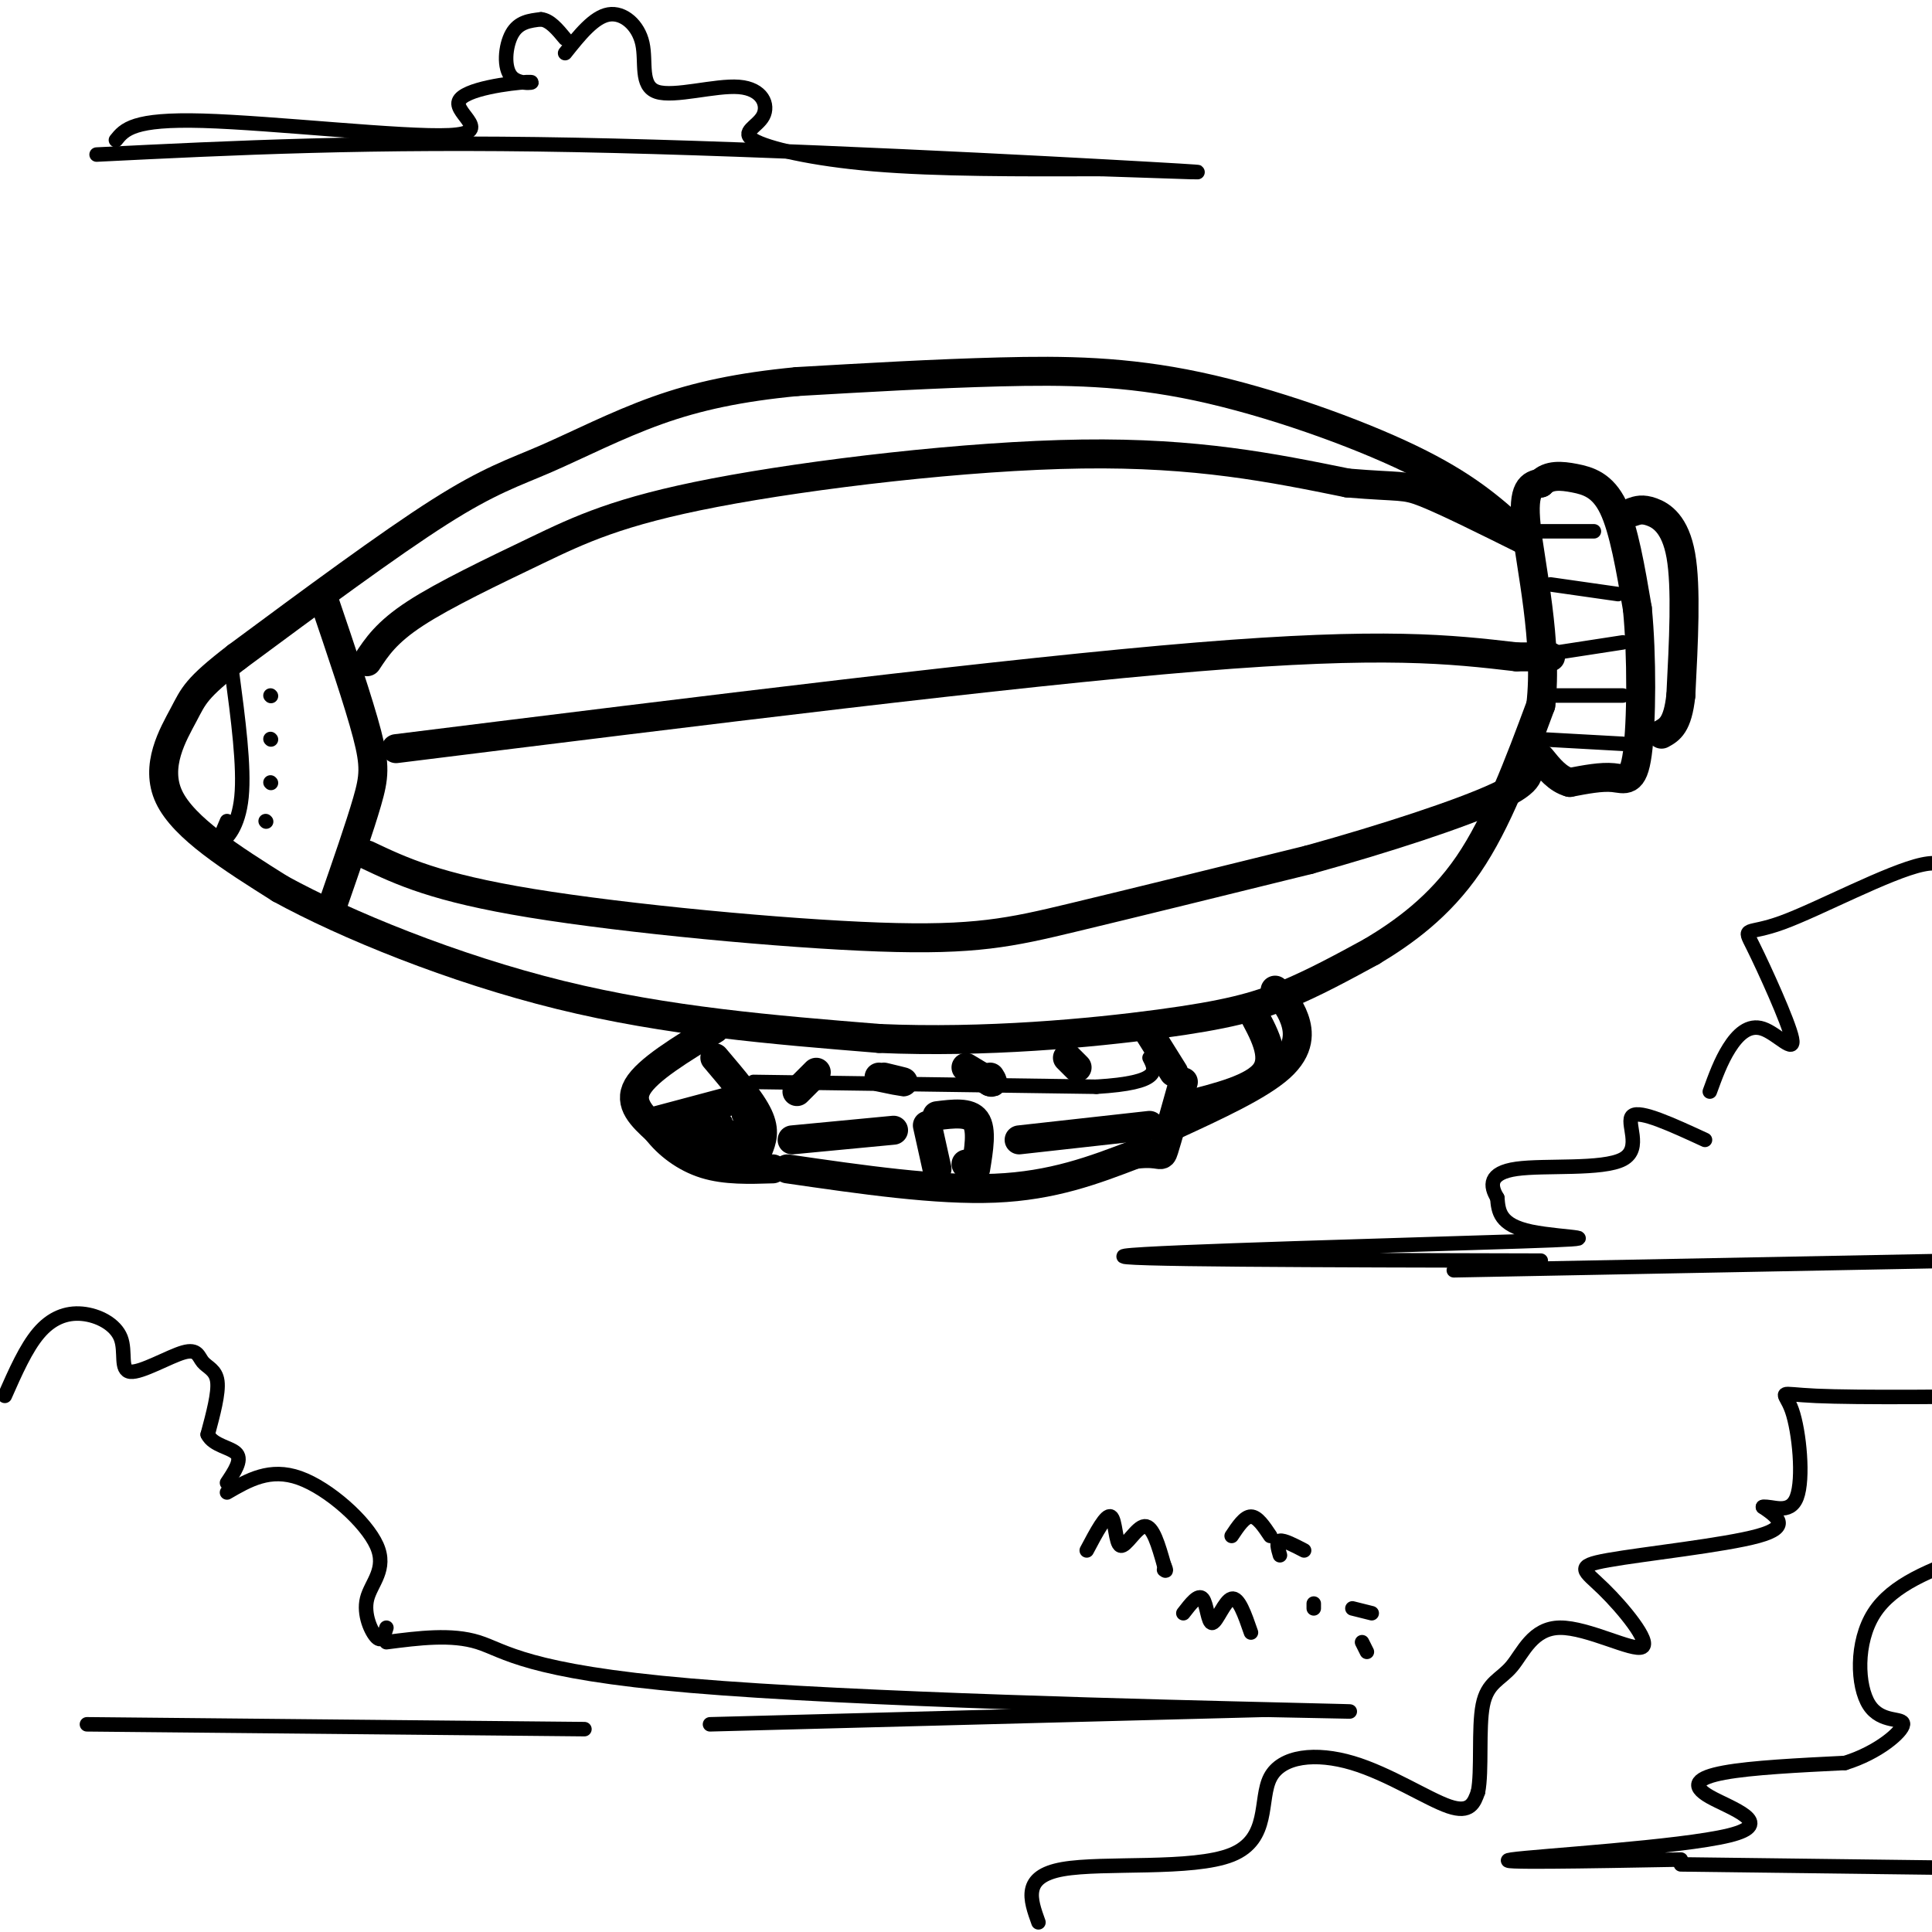 <svg viewBox='0 0 400 400' version='1.1' xmlns='http://www.w3.org/2000/svg' xmlns:xlink='http://www.w3.org/1999/xlink'><g fill='none' stroke='rgb(0,0,0)' stroke-width='6' stroke-linecap='round' stroke-linejoin='round'><path d='M314,110c-5.292,-4.744 -10.583,-9.488 -22,-15c-11.417,-5.512 -28.958,-11.792 -44,-15c-15.042,-3.208 -27.583,-3.345 -41,-3c-13.417,0.345 -27.708,1.173 -42,2'/><path d='M165,79c-11.888,1.142 -20.609,2.997 -29,6c-8.391,3.003 -16.451,7.155 -23,10c-6.549,2.845 -11.585,4.384 -22,11c-10.415,6.616 -26.207,18.308 -42,30'/><path d='M49,136c-8.536,6.571 -8.875,8.000 -11,12c-2.125,4.000 -6.036,10.571 -3,17c3.036,6.429 13.018,12.714 23,19'/><path d='M58,184c13.533,7.444 35.867,16.556 58,22c22.133,5.444 44.067,7.222 66,9'/><path d='M182,215c22.000,0.964 44.000,-1.125 58,-3c14.000,-1.875 20.000,-3.536 26,-6c6.000,-2.464 12.000,-5.732 18,-9'/><path d='M284,197c6.578,-3.933 14.022,-9.267 20,-18c5.978,-8.733 10.489,-20.867 15,-33'/><path d='M319,146c1.533,-12.956 -2.133,-28.844 -3,-37c-0.867,-8.156 1.067,-8.578 3,-9'/><path d='M319,100c1.631,-1.726 4.208,-1.542 7,-1c2.792,0.542 5.798,1.440 8,6c2.202,4.560 3.601,12.780 5,21'/><path d='M339,126c0.964,9.750 0.875,23.625 0,30c-0.875,6.375 -2.536,5.250 -5,5c-2.464,-0.250 -5.732,0.375 -9,1'/><path d='M325,162c-2.500,-0.667 -4.250,-2.833 -6,-5'/><path d='M338,106c1.022,-0.356 2.044,-0.711 4,0c1.956,0.711 4.844,2.489 6,9c1.156,6.511 0.578,17.756 0,29'/><path d='M348,144c-0.667,6.167 -2.333,7.083 -4,8'/><path d='M67,124c3.644,10.733 7.289,21.467 9,28c1.711,6.533 1.489,8.867 0,14c-1.489,5.133 -4.244,13.067 -7,21'/><path d='M76,137c1.998,-3.045 3.997,-6.089 10,-10c6.003,-3.911 16.011,-8.687 25,-13c8.989,-4.313 16.959,-8.161 37,-12c20.041,-3.839 52.155,-7.668 76,-8c23.845,-0.332 39.423,2.834 55,6'/><path d='M279,100c11.178,0.933 11.622,0.267 16,2c4.378,1.733 12.689,5.867 21,10'/><path d='M82,155c63.667,-7.917 127.333,-15.833 166,-19c38.667,-3.167 52.333,-1.583 66,0'/><path d='M314,136c11.333,0.000 6.667,0.000 2,0'/><path d='M76,177c7.125,3.387 14.250,6.774 34,10c19.750,3.226 52.125,6.292 72,7c19.875,0.708 27.250,-0.940 40,-4c12.750,-3.060 30.875,-7.530 49,-12'/><path d='M271,178c16.022,-4.444 31.578,-9.556 39,-13c7.422,-3.444 6.711,-5.222 6,-7'/><path d='M148,213c-7.000,4.250 -14.000,8.500 -16,12c-2.000,3.500 1.000,6.250 4,9'/><path d='M136,234c2.222,2.911 5.778,5.689 10,7c4.222,1.311 9.111,1.156 14,1'/><path d='M148,219c3.750,4.417 7.500,8.833 9,12c1.500,3.167 0.750,5.083 0,7'/><path d='M163,242c15.500,2.250 31.000,4.500 43,4c12.000,-0.500 20.500,-3.750 29,-7'/><path d='M235,239c5.667,-0.689 5.333,1.089 6,-1c0.667,-2.089 2.333,-8.044 4,-14'/><path d='M243,222c0.000,0.000 -5.000,-8.000 -5,-8'/><path d='M245,229c7.333,-1.833 14.667,-3.667 17,-7c2.333,-3.333 -0.333,-8.167 -3,-13'/><path d='M264,205c1.533,1.689 3.067,3.378 4,6c0.933,2.622 1.267,6.178 -3,10c-4.267,3.822 -13.133,7.911 -22,12'/><path d='M169,222c-1.833,1.833 -3.667,3.667 -4,4c-0.333,0.333 0.833,-0.833 2,-2'/><path d='M182,223c2.417,0.500 4.833,1.000 5,1c0.167,0.000 -1.917,-0.500 -4,-1'/><path d='M200,221c0.000,0.000 5.000,3.000 5,3'/><path d='M205,224c0.833,0.333 0.417,-0.333 0,-1'/><path d='M223,221c0.000,0.000 -2.000,-2.000 -2,-2'/><path d='M194,242c0.000,0.000 -2.000,-9.000 -2,-9'/><path d='M194,231c3.333,-0.417 6.667,-0.833 8,1c1.333,1.833 0.667,5.917 0,10'/><path d='M202,241c0.000,0.000 -2.000,0.000 -2,0'/><path d='M164,236c0.000,0.000 21.000,-2.000 21,-2'/><path d='M211,236c0.000,0.000 27.000,-3.000 27,-3'/><path d='M136,232c0.000,0.000 15.000,-4.000 15,-4'/></g>
<g fill='none' stroke='rgb(0,0,0)' stroke-width='3' stroke-linecap='round' stroke-linejoin='round'><path d='M1,289c2.188,-4.956 4.376,-9.912 7,-13c2.624,-3.088 5.684,-4.306 9,-4c3.316,0.306 6.887,2.138 8,5c1.113,2.862 -0.232,6.756 2,7c2.232,0.244 8.042,-3.161 11,-4c2.958,-0.839 3.066,0.890 4,2c0.934,1.110 2.696,1.603 3,4c0.304,2.397 -0.848,6.699 -2,11'/><path d='M43,297c1.111,2.333 4.889,2.667 6,4c1.111,1.333 -0.444,3.667 -2,6'/><path d='M47,309c4.455,-2.587 8.909,-5.174 15,-3c6.091,2.174 13.818,9.108 16,14c2.182,4.892 -1.182,7.740 -2,11c-0.818,3.260 0.909,6.931 2,8c1.091,1.069 1.545,-0.466 2,-2'/><path d='M80,340c6.738,-0.869 13.476,-1.738 19,0c5.524,1.738 9.833,6.083 44,9c34.167,2.917 98.190,4.405 123,5c24.810,0.595 10.405,0.298 -4,0'/><path d='M262,354c-19.833,0.500 -67.417,1.750 -115,3'/><path d='M121,358c0.000,0.000 -103.000,-1.000 -103,-1'/><path d='M301,263c0.000,0.000 105.000,-2.000 105,-2'/><path d='M319,261c-45.518,-0.101 -91.036,-0.202 -86,-1c5.036,-0.798 60.625,-2.292 82,-3c21.375,-0.708 8.536,-0.631 2,-2c-6.536,-1.369 -6.768,-4.185 -7,-7'/><path d='M310,248c-1.526,-2.480 -1.842,-5.180 4,-6c5.842,-0.820 17.842,0.241 22,-2c4.158,-2.241 0.474,-7.783 2,-9c1.526,-1.217 8.263,1.892 15,5'/><path d='M354,226c1.142,-3.139 2.284,-6.278 4,-9c1.716,-2.722 4.005,-5.029 7,-4c2.995,1.029 6.695,5.392 6,2c-0.695,-3.392 -5.784,-14.538 -8,-19c-2.216,-4.462 -1.558,-2.240 6,-5c7.558,-2.760 22.017,-10.503 29,-12c6.983,-1.497 6.492,3.251 6,8'/><path d='M117,11c2.978,-3.738 5.957,-7.476 9,-8c3.043,-0.524 6.151,2.168 7,6c0.849,3.832 -0.562,8.806 3,10c3.562,1.194 12.098,-1.393 17,-1c4.902,0.393 6.170,3.765 5,6c-1.170,2.235 -4.776,3.332 -2,5c2.776,1.668 11.936,3.905 25,5c13.064,1.095 30.032,1.047 47,1'/><path d='M228,35c15.440,0.476 30.542,1.167 10,0c-20.542,-1.167 -76.726,-4.190 -119,-5c-42.274,-0.810 -70.637,0.595 -99,2'/><path d='M24,29c1.773,-2.208 3.546,-4.415 18,-4c14.454,0.415 41.589,3.453 51,3c9.411,-0.453 1.099,-4.398 2,-7c0.901,-2.602 11.015,-3.862 14,-4c2.985,-0.138 -1.158,0.848 -3,-1c-1.842,-1.848 -1.383,-6.528 0,-9c1.383,-2.472 3.692,-2.736 6,-3'/><path d='M112,4c1.833,0.167 3.417,2.083 5,4'/><path d='M225,321c2.012,-3.804 4.024,-7.607 5,-7c0.976,0.607 0.917,5.625 2,6c1.083,0.375 3.310,-3.893 5,-4c1.690,-0.107 2.845,3.946 4,8'/><path d='M241,324c0.667,1.500 0.333,1.250 0,1'/><path d='M245,334c1.560,-2.024 3.119,-4.048 4,-3c0.881,1.048 1.083,5.167 2,5c0.917,-0.167 2.548,-4.619 4,-5c1.452,-0.381 2.726,3.310 4,7'/><path d='M255,318c1.333,-2.000 2.667,-4.000 4,-4c1.333,0.000 2.667,2.000 4,4'/><path d='M265,322c-0.417,-1.417 -0.833,-2.833 0,-3c0.833,-0.167 2.917,0.917 5,2'/><path d='M272,332c0.000,0.000 0.000,1.000 0,1'/><path d='M280,333c0.000,0.000 4.000,1.000 4,1'/><path d='M283,342c0.000,0.000 -1.000,-2.000 -1,-2'/><path d='M348,386c0.000,0.000 80.000,1.000 80,1'/><path d='M348,385c-19.994,0.360 -39.987,0.721 -35,0c4.987,-0.721 34.955,-2.523 45,-5c10.045,-2.477 0.166,-5.628 -4,-8c-4.166,-2.372 -2.619,-3.963 3,-5c5.619,-1.037 15.309,-1.518 25,-2'/><path d='M382,365c6.962,-2.144 11.866,-6.502 12,-8c0.134,-1.498 -4.502,-0.134 -7,-4c-2.498,-3.866 -2.856,-12.962 1,-19c3.856,-6.038 11.928,-9.019 20,-12'/><path d='M215,398c-1.706,-4.750 -3.411,-9.500 5,-11c8.411,-1.500 26.939,0.250 35,-3c8.061,-3.250 5.656,-11.500 8,-16c2.344,-4.500 9.439,-5.250 17,-3c7.561,2.250 15.589,7.500 20,9c4.411,1.500 5.206,-0.750 6,-3'/><path d='M306,371c0.872,-4.216 0.052,-13.254 1,-18c0.948,-4.746 3.664,-5.198 6,-8c2.336,-2.802 4.291,-7.952 10,-8c5.709,-0.048 15.171,5.006 17,4c1.829,-1.006 -3.974,-8.074 -8,-12c-4.026,-3.926 -6.276,-4.711 1,-6c7.276,-1.289 24.079,-3.083 31,-5c6.921,-1.917 3.961,-3.959 1,-6'/><path d='M365,312c1.727,-0.338 5.545,1.817 7,-2c1.455,-3.817 0.545,-13.604 -1,-18c-1.545,-4.396 -3.727,-3.399 5,-3c8.727,0.399 28.364,0.199 48,0'/><path d='M48,139c1.311,9.889 2.622,19.778 2,26c-0.622,6.222 -3.178,8.778 -4,9c-0.822,0.222 0.089,-1.889 1,-4'/><path d='M56,144c0.000,0.000 0.100,0.100 0.1,0.1'/><path d='M56,153c0.000,0.000 0.100,0.100 0.1,0.1'/><path d='M56,162c0.000,0.000 0.100,0.100 0.1,0.1'/><path d='M55,170c0.000,0.000 0.100,0.100 0.1,0.1'/><path d='M319,110c0.000,0.000 11.000,0.000 11,0'/><path d='M321,121c0.000,0.000 14.000,2.000 14,2'/><path d='M323,135c0.000,0.000 13.000,-2.000 13,-2'/><path d='M321,144c0.000,0.000 15.000,0.000 15,0'/><path d='M318,153c0.000,0.000 18.000,1.000 18,1'/><path d='M144,234c6.978,-0.400 13.956,-0.800 13,0c-0.956,0.800 -9.844,2.800 -11,3c-1.156,0.200 5.422,-1.400 12,-3'/><path d='M158,234c1.296,2.032 -1.465,8.611 -3,8c-1.535,-0.611 -1.844,-8.411 -2,-9c-0.156,-0.589 -0.157,6.034 -1,8c-0.843,1.966 -2.526,-0.724 -3,-3c-0.474,-2.276 0.263,-4.138 1,-6'/><path d='M150,232c0.409,0.079 0.932,3.276 -1,5c-1.932,1.724 -6.319,1.976 -9,1c-2.681,-0.976 -3.657,-3.179 0,-3c3.657,0.179 11.946,2.741 12,3c0.054,0.259 -8.127,-1.783 -11,-3c-2.873,-1.217 -0.436,-1.608 2,-2'/><path d='M143,233c2.667,-0.167 8.333,0.417 14,1'/><path d='M154,233c0.000,0.000 -1.000,-2.000 -1,-2'/><path d='M156,224c0.000,0.000 71.000,1.000 71,1'/><path d='M227,225c13.667,-0.833 12.333,-3.417 11,-6'/></g>
</svg>